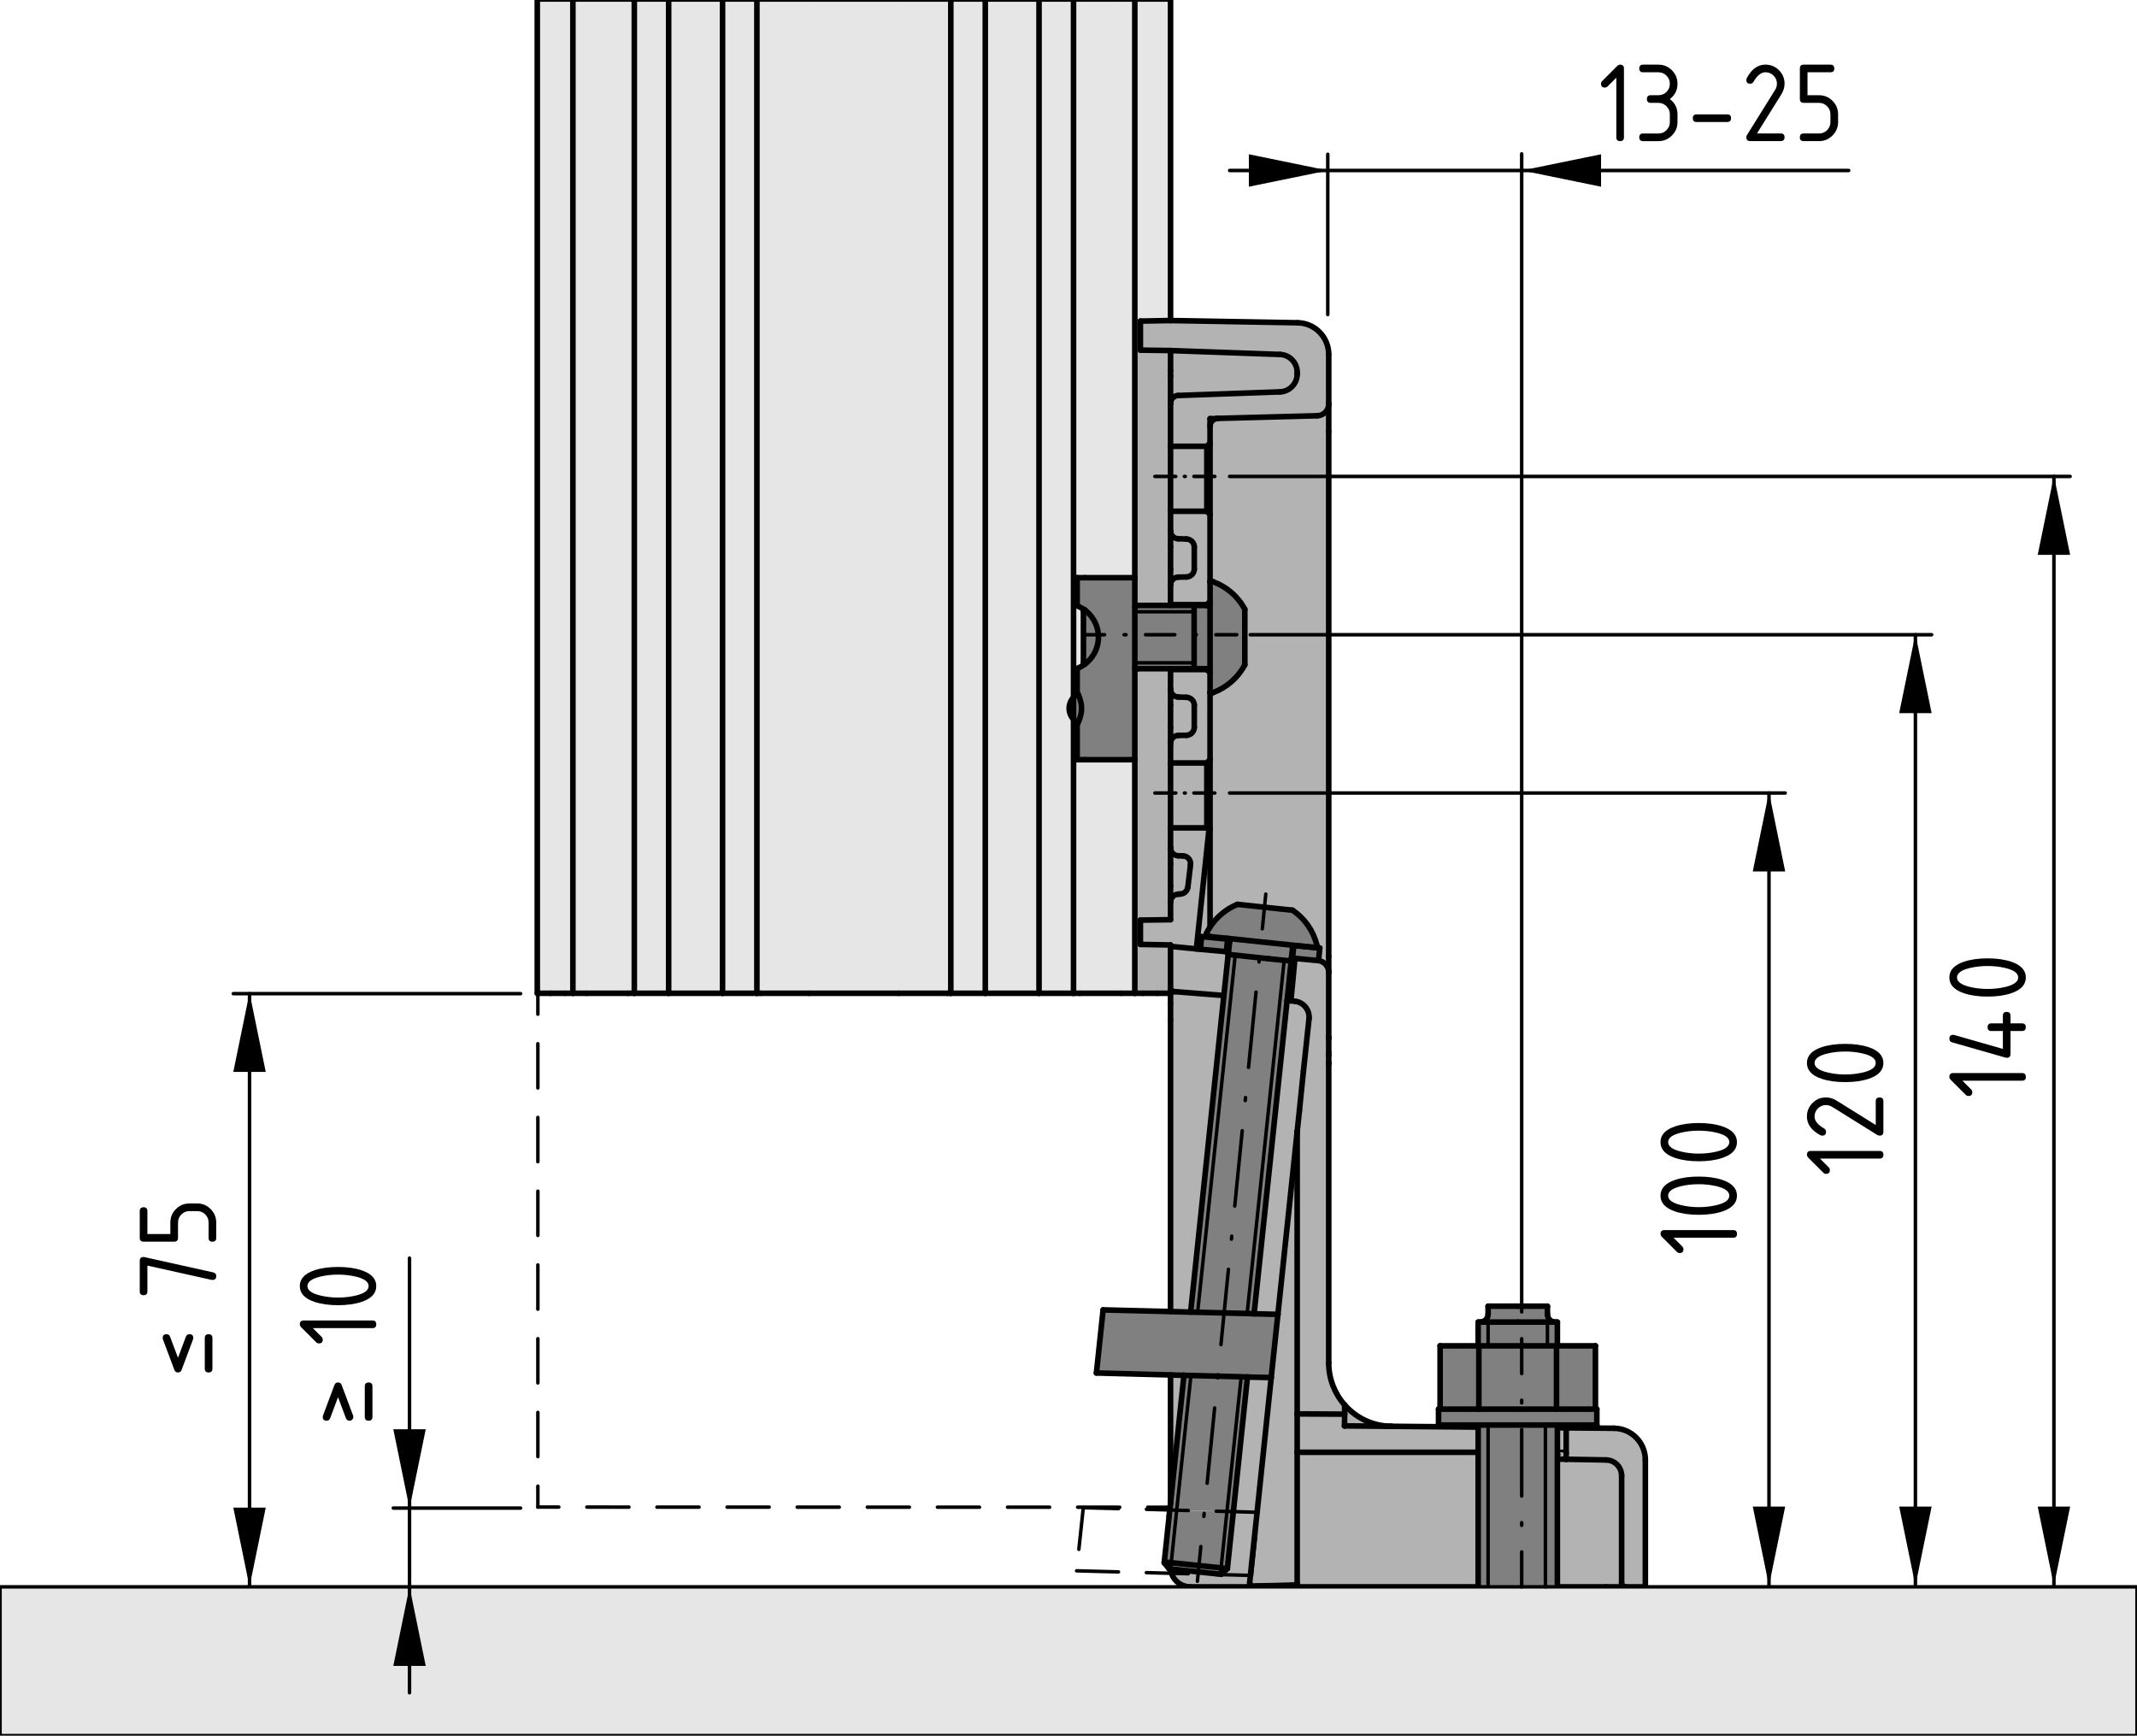 <?xml version="1.0" encoding="utf-8"?>
<!-- Generator: Adobe Illustrator 28.0.0, SVG Export Plug-In . SVG Version: 6.00 Build 0)  -->
<svg version="1.1" xmlns="http://www.w3.org/2000/svg" xmlns:xlink="http://www.w3.org/1999/xlink" x="0px" y="0px"
	 viewBox="0 0 153.071 124.329" style="enable-background:new 0 0 153.071 124.329;" xml:space="preserve">
<style type="text/css">
	.st0{fill:#B3B3B3;}
	.st1{fill:#808080;}
	.st2{fill:#E6E6E6;}
	.st3{fill:none;stroke:#000000;stroke-width:0.4;stroke-linecap:round;stroke-linejoin:round;stroke-miterlimit:10;}
	.st4{fill:none;stroke:#000000;stroke-width:0.25;stroke-linecap:round;stroke-linejoin:round;stroke-miterlimit:10;}
	
		.st5{fill:none;stroke:#000000;stroke-width:0.25;stroke-linecap:round;stroke-linejoin:round;stroke-miterlimit:10;stroke-dasharray:3,2;}
	.st6{fill:none;stroke:#000000;stroke-width:0.25;stroke-linecap:round;stroke-linejoin:round;}
	
		.st7{fill:none;stroke:#000000;stroke-width:0.25;stroke-linecap:round;stroke-linejoin:round;stroke-dasharray:3.013,2.009;}
	
		.st8{fill:none;stroke:#000000;stroke-width:0.25;stroke-linecap:round;stroke-linejoin:round;stroke-dasharray:3.169,2.113;}
	
		.st9{fill:none;stroke:#000000;stroke-width:0.25;stroke-linecap:round;stroke-linejoin:round;stroke-dasharray:0.191,1.906;}
	
		.st10{fill:none;stroke:#000000;stroke-width:0.25;stroke-linecap:round;stroke-linejoin:round;stroke-dasharray:4.766,1.906,0.191,1.906;}
	
		.st11{fill:none;stroke:#000000;stroke-width:0.25;stroke-linecap:round;stroke-linejoin:round;stroke-dasharray:0.217,2.169;}
	
		.st12{fill:none;stroke:#000000;stroke-width:0.25;stroke-linecap:round;stroke-linejoin:round;stroke-dasharray:5.423,2.169,0.217,2.169;}
	
		.st13{fill:none;stroke:#000000;stroke-width:0.25;stroke-linecap:round;stroke-linejoin:round;stroke-dasharray:0.14,1.398;}
	
		.st14{fill:none;stroke:#000000;stroke-width:0.25;stroke-linecap:round;stroke-linejoin:round;stroke-dasharray:2.097,1.398,0.14,1.398;}
	
		.st15{fill:none;stroke:#000000;stroke-width:0.25;stroke-linecap:round;stroke-linejoin:round;stroke-dasharray:0.062,0.618;}
	.st16{display:none;}
	
		.st17{display:inline;fill:none;stroke:#000000;stroke-width:0.25;stroke-linecap:round;stroke-linejoin:round;stroke-miterlimit:10;}
</style>
<g id="Kontur">
	<g id="XMLID_00000170251339497735336580000015054932897862079890_">
		<g>
			<path class="st0" d="M117.855,104.581v9.09h-1.42c-0.15,0-0.28-0.13-0.28-0.29
				v-7.67c0-0.62-0.5-1.12-1.11-1.13l-2.86-0.05v-0.48v-1.77l3.42,0.03
				C116.855,102.321,117.855,103.331,117.855,104.581z"/>
			<path class="st0" d="M112.185,104.531l2.86,0.05c0.61,0.01,1.11,0.51,1.11,1.13
				v7.67c0,0.16,0.13,0.29,0.28,0.29h-1.41H89.795
				c-0.06,0-0.11-0.02-0.16-0.06c1.31-0.02,2.42-0.04,3.28-0.08v-0.13
				v-9.37h18.14c0.63,0,1.13,0.01,1.13,0.02V104.531z"/>
			<path class="st0" d="M112.185,102.281v1.77c0-0.01-0.5-0.02-1.13-0.02H92.915v-2.75
				l3.4,0.02l-0.01,0.84h0.01l3.35,0.03h0.01l11.38,0.1
				L112.185,102.281z"/>
			<path class="st0" d="M99.665,102.171l-3.35-0.03h-0.01l0.01-0.84v-0.66
				C97.165,101.601,98.375,102.161,99.665,102.171z"/>
			<path class="st0" d="M96.315,100.641v0.66l-3.4-0.02V81.061l0.16-1.52
				l0.29-2.82l0.4-3.75c0.06-0.62-0.39-1.18-1.01-1.25
				c-0.01,0-0.01,0-0.01,0l-0.28-0.03l0.29-3.04l1.66,0.16
				c0.01,0,0.02,0,0.03,0c0.42,0.06,0.73,0.42,0.73,0.84v4.63v0.01
				v0.12v0.95v0.23v0.49v0.11v0.02v21.43
				C95.175,98.741,95.585,99.811,96.315,100.641z"/>
			<path class="st0" d="M95.175,68.521v1.13c0-0.42-0.31-0.78-0.73-0.84l0.09-0.9
				l-1.77-0.17c0.02-0.01,0.03-0.01,0.05-0.01h0.02l1.46,0.15
				l0.02-0.21c-0.25-1.01-0.87-1.89-1.73-2.47l-3.95-0.42
				c-0.8,0.33-1.49,0.9-1.96,1.62v-7v-4.98v-4.81h0.22
				c0.97-0.36,1.79-1.07,2.27-1.99v-3.97
				c-0.48-0.92-1.3-1.62-2.27-1.98h-0.22v-4.82v-5.1v-1.21
				c0-0.26,0.17-0.48,0.42-0.55c0.04-0.01,0.09-0.02,0.13-0.02
				l7.13-0.19c0.46-0.01,0.82-0.38,0.82-0.85v1.99V68.521z"/>
			<path class="st0" d="M95.175,25.391v3.54c0,0.47-0.36,0.84-0.82,0.85l-7.13,0.19
				c-0.04,0-0.09,0.01-0.13,0.02h-0.42v0.55v1.21l-0.23,0.22h-2.6
				v-3.08c0-0.3,0.24-0.55,0.54-0.56l7.3-0.26
				c0.68-0.02,1.23-0.59,1.23-1.27v-0.14c0-0.68-0.55-1.25-1.23-1.27
				l-7.84-0.28l-2.16-0.03v-2.08l2.16-0.04l9.11,0.16
				C94.185,23.141,95.175,24.151,95.175,25.391z"/>
			<path class="st1" d="M94.535,67.911l-0.09,0.9c-0.01,0-0.02,0-0.03,0l-1.66-0.16
				l-0.17-0.02l0.08-0.85c0.03-0.02,0.06-0.03,0.09-0.04h0.01
				L94.535,67.911z"/>
			<path class="st1" d="M86.675,67.091l-0.27-0.03l0.02-0.22
				c0.08-0.15,0.16-0.3,0.25-0.44c0.47-0.72,1.16-1.29,1.96-1.62
				l3.95,0.42c0.86,0.58,1.48,1.46,1.73,2.47l-0.02,0.21l-1.46-0.15
				h-0.02l-4.94-0.52h-0.01L86.675,67.091z"/>
			<path class="st0" d="M92.755,71.721c0.62,0.07,1.07,0.63,1.01,1.25l-0.4,3.75
				l-0.29,2.82l-0.16,1.52l-1.38,13.09l-1.71-0.04l0.01-0.05
				l2.36-22.39l0.27,0.02l0.28,0.03
				C92.745,71.721,92.745,71.721,92.755,71.721z"/>
			<path class="st0" d="M92.915,113.401v0.13c-0.86,0.04-1.97,0.06-3.28,0.08
				c-0.08-0.06-0.13-0.15-0.12-0.25l0.05-0.51h0.08l0.47-4.52h-0.07
				l1.01-9.65l0.48-4.53l1.38-13.09v20.22v2.75V113.401z"/>
			<path class="st0" d="M92.915,26.661v0.14c0,0.68-0.55,1.25-1.23,1.27l-7.3,0.26
				c-0.3,0.01-0.54,0.26-0.54,0.56v-1.96v-0.4v-1.42l7.84,0.28
				C92.365,25.411,92.915,25.981,92.915,26.661z"/>
			<path class="st1" d="M92.815,67.731c-0.02,0-0.03,0-0.05,0.01H92.755
				c-0.03,0.01-0.06,0.02-0.09,0.04c-0.04,0.04-0.07,0.09-0.08,0.15
				l-0.08,0.69l-0.02,0.22l-0.5-0.05l-1.08-0.11l-2.43-0.26l-0.5-0.05
				l0.02-0.18l0.08-0.73c0.01-0.07-0.02-0.14-0.07-0.18
				c-0.03-0.04-0.08-0.06-0.13-0.07L92.815,67.731z"/>
			<path class="st1" d="M92.665,67.781l-0.08,0.85l-0.08-0.01l0.08-0.69
				C92.595,67.871,92.625,67.821,92.665,67.781z"/>
			<polygon class="st1" points="92.195,71.671 89.835,94.061 89.825,94.111 89.335,94.091 
				89.335,94.061 91.985,68.791 92.485,68.841 92.415,69.551 			"/>
			<polygon class="st1" points="91.985,68.791 89.335,94.061 89.335,94.091 85.785,94.001 
				88.475,68.441 88.475,68.421 90.905,68.681 			"/>
			<polygon class="st1" points="84.805,98.521 83.845,98.491 78.535,98.351 79.015,93.831 
				83.845,93.951 85.285,93.991 85.785,94.001 89.335,94.091 89.825,94.111 
				91.535,94.151 91.055,98.681 89.355,98.641 88.905,98.621 85.305,98.531 			"/>
			<polygon class="st0" points="91.055,98.681 90.045,108.331 88.345,108.281 89.355,98.641 			"/>
			<path class="st0" d="M90.045,108.331l-0.48,4.52l-5.65-0.15
				c-0.04-0.1-0.06-0.2-0.07-0.3v-0.01l3.63,0.38l0.44-0.41
				l0.43-4.08L90.045,108.331z"/>
			<path class="st0" d="M89.795,113.671H85.255c-0.62,0-1.16-0.4-1.34-0.97
				l5.65,0.15l-0.05,0.51c-0.01,0.1,0.04,0.19,0.12,0.25
				C89.685,113.651,89.735,113.671,89.795,113.671z"/>
			<polygon class="st1" points="89.355,98.641 88.345,108.281 87.885,108.271 88.905,98.631 
				88.905,98.621 			"/>
			<path class="st1" d="M89.165,43.651v3.97c-0.48,0.92-1.3,1.63-2.27,1.99h-0.22
				V48.191v-0.06v-4.99v-0.05v-1.42h0.22
				C87.865,42.031,88.685,42.731,89.165,43.651z"/>
			<polygon class="st1" points="88.905,98.621 88.905,98.631 87.885,108.271 84.285,108.181 
				85.305,98.531 			"/>
			<polygon class="st1" points="88.475,68.421 88.475,68.441 85.785,94.001 85.285,93.991 
				87.665,71.311 87.975,68.371 			"/>
			<polygon class="st1" points="88.345,108.281 87.915,112.361 87.465,112.311 87.885,108.271 			
				"/>
			<path class="st1" d="M88.005,67.281c0.05,0.04,0.08,0.11,0.07,0.18l-0.08,0.73
				l-0.15-0.02l0.09-0.9L88.005,67.281z"/>
			<path class="st0" d="M88.005,67.281l-0.07-0.01l-1.26-0.12v-0.06l1.19,0.12h0.01
				C87.925,67.221,87.975,67.241,88.005,67.281z"/>
			<path class="st0" d="M87.995,68.191l-0.02,0.18l-0.31,2.94l-3.55-0.28h-0.01
				c-0.15-0.01-0.26-0.08-0.26-0.16v-3.08l1.85,0.18l0.29,0.03
				l1.86,0.17L87.995,68.191z"/>
			<polygon class="st1" points="87.935,67.271 87.845,68.171 85.985,68.001 86.065,67.091 
				86.675,67.151 			"/>
			<polygon class="st1" points="87.465,112.311 87.915,112.361 87.475,112.771 83.845,112.391 
				83.895,111.941 			"/>
			<polygon class="st1" points="87.885,108.271 87.465,112.311 83.895,111.941 84.285,108.181 			
				"/>
			<path class="st0" d="M87.665,71.311l-2.38,22.68l-1.44-0.04V73.091v-1.21v-0.73
				v-0.28c0,0.08,0.11,0.15,0.26,0.16h0.01L87.665,71.311z"/>
			<path class="st0" d="M86.675,67.091v0.06l-0.61-0.06l-0.08,0.91l-0.29-0.03
				l0.9-8.52l0.02-0.01l0.06-0.04v7c-0.09,0.14-0.17,0.29-0.25,0.44
				l-0.02,0.22L86.675,67.091z"/>
			<path class="st0" d="M86.675,49.611v4.81l-0.23,0.23h-2.6v-1.4
				c0-0.31,0.24-0.56,0.55-0.57l0.59-0.01
				c0.31-0.01,0.56-0.26,0.56-0.57v-1.59c0-0.3-0.25-0.55-0.56-0.56
				l-0.59-0.02c-0.31-0.01-0.55-0.26-0.55-0.57v-1.4h2.6l0.23,0.23
				V49.611z"/>
			<path class="st1" d="M86.675,43.141v4.99c0-0.12-0.1-0.23-0.23-0.23h-0.91
				v-0.42v-3.66v-0.45h0.91C86.575,43.371,86.675,43.271,86.675,43.141z"/>
			<path class="st0" d="M86.675,41.671v1.42l-0.23,0.22h-2.6v-1.4
				c0-0.31,0.24-0.56,0.55-0.57l0.59-0.01
				c0.31-0.01,0.56-0.26,0.56-0.57v-1.58c0-0.31-0.25-0.56-0.56-0.57
				l-0.59-0.02c-0.31,0-0.55-0.26-0.55-0.56v-1.41h2.6l0.23,0.23
				V41.671z"/>
			<path class="st0" d="M86.595,59.451l-0.9,8.52l-1.85-0.18V67.691l-2.16-0.04
				v-1.74l2.16-0.03v-1.27c0-0.3,0.24-0.55,0.55-0.56l0.14-0.01
				c0.28,0,0.51-0.22,0.55-0.49l0.19-1.61
				c0.04-0.31-0.18-0.59-0.49-0.63c-0.02,0-0.04,0-0.05,0l-0.34-0.01
				c-0.31-0.01-0.55-0.26-0.55-0.57v-1.43h2.6L86.595,59.451z"/>
			<rect x="83.845" y="54.651" class="st0" width="2.6" height="4.65"/>
			<polygon class="st0" points="86.445,47.901 86.445,47.961 83.845,47.961 83.845,47.901 
				85.535,47.901 			"/>
			<polygon class="st0" points="86.445,43.311 86.445,43.371 85.535,43.371 83.845,43.371 
				83.845,43.311 			"/>
			<rect x="83.845" y="31.971" class="st0" width="2.6" height="4.65"/>
			<path class="st0" d="M85.545,50.511v1.59c0,0.31-0.25,0.56-0.56,0.57l-0.59,0.01
				c-0.31,0.01-0.55,0.26-0.55,0.57v-1.14v-1.61v-1.14
				c0,0.31,0.24,0.56,0.55,0.57l0.59,0.02
				C85.295,49.961,85.545,50.211,85.545,50.511z"/>
			<path class="st0" d="M85.545,39.181v1.58c0,0.31-0.25,0.56-0.56,0.57l-0.59,0.01
				c-0.31,0.01-0.55,0.26-0.55,0.57v-1.13v-1.62v-1.13
				c0,0.3,0.24,0.56,0.55,0.56l0.59,0.02
				C85.295,38.621,85.545,38.871,85.545,39.181z"/>
			<polygon class="st1" points="85.535,47.481 85.535,47.901 83.845,47.901 81.505,47.901 
				81.355,47.901 81.285,47.811 81.285,47.481 			"/>
			<rect x="81.285" y="43.821" class="st1" width="4.25" height="3.66"/>
			<polygon class="st1" points="85.535,43.371 85.535,43.821 81.285,43.821 81.285,43.471 
				81.355,43.371 81.505,43.371 83.845,43.371 			"/>
			<polygon class="st1" points="83.845,107.641 84.805,98.521 85.305,98.531 84.285,108.181 
				83.795,108.161 			"/>
			<path class="st0" d="M84.785,61.311c0.31,0.04,0.53,0.32,0.49,0.63l-0.19,1.61
				c-0.04,0.27-0.27,0.49-0.55,0.49l-0.14,0.01
				c-0.31,0.01-0.55,0.26-0.55,0.56v-1.13v-1.61v-1.14
				c0,0.31,0.24,0.56,0.55,0.57l0.34,0.01
				C84.745,61.311,84.765,61.311,84.785,61.311z"/>
			<polygon class="st0" points="84.805,98.521 83.845,107.641 83.845,98.491 			"/>
			<polygon class="st1" points="83.895,111.941 83.845,112.391 83.745,112.381 83.395,111.951 
				83.395,111.911 83.745,108.591 83.785,108.161 83.795,108.161 84.285,108.181 			"/>
			<polygon class="st0" points="83.845,70.871 83.845,71.151 83.755,71.151 82.905,71.151 
				81.855,71.151 81.285,71.151 81.285,67.651 81.685,67.651 83.845,67.691 
				83.845,67.791 			"/>
			<polygon class="st0" points="83.845,64.611 83.845,65.881 81.685,65.911 81.685,67.651 
				81.285,67.651 81.285,54.421 81.285,47.811 81.355,47.901 81.505,47.901 
				83.845,47.901 83.845,47.961 83.845,49.361 83.845,50.501 83.845,52.111 
				83.845,53.251 83.845,54.651 83.845,59.301 83.845,60.731 83.845,61.871 
				83.845,63.481 			"/>
			<polygon class="st0" points="83.845,43.311 83.845,43.371 81.505,43.371 81.355,43.371 
				81.285,43.471 81.285,41.381 81.285,25.081 81.685,25.081 83.845,25.111 
				83.845,26.531 83.845,26.931 83.845,28.891 83.845,31.971 83.845,36.621 
				83.845,38.031 83.845,39.161 83.845,40.781 83.845,41.911 			"/>
			<polygon class="st2" points="83.845,0.001 83.845,22.961 81.685,23.001 81.685,25.081 
				81.285,25.081 81.285,0.001 81.855,0.001 82.905,0.001 83.755,0.001 			"/>
			<path class="st2" d="M81.285,67.651v3.5h-0.97h-2.97h-0.45V51.521
				c0.09,0.1,0.2,0.18,0.32,0.24h0.01l-0.01,0.02l-0.04,0.06
				l-0.02,0.05v0.01v2.52h0.57h3.41h0.15V67.651z"/>
			<path class="st1" d="M81.285,47.811v6.61h-0.15h-3.41h-0.57v-2.52v-0.01
				l0.02-0.05l0.04-0.06l0.01-0.02l0.03-0.08l0.05-0.11l0.05-0.15
				l0.05-0.17l0.04-0.19l0.02-0.19v-0.2l-0.01-0.17l-0.03-0.17
				l-0.08-0.29l-0.05-0.15l-0.05-0.12l-0.03-0.05l-0.02-0.04
				l-0.03-0.07l-0.01-0.03v-1.7c0.19-0.07,0.36-0.17,0.53-0.29
				c0.01-0.01,0.03-0.02,0.04-0.03c1.06-0.8,1.27-2.31,0.47-3.37
				c-0.13-0.18-0.29-0.34-0.47-0.48l-0.04-0.03l-0.15-0.09l-0.16-0.09
				L77.255,43.441l-0.07-0.03l-0.03-0.02v-2.01h0.57h3.41h0.15v2.09v0.35
				v3.66V47.811z"/>
			<path class="st2" d="M81.285,25.081v16.3h-0.15h-3.41h-0.57v2.01l0.03,0.02
				l0.07,0.03l0.12,0.06l0.16,0.09l0.15,0.09l-0.08,0.08v3.75l0.08,0.08
				c-0.17,0.12-0.34,0.22-0.53,0.29v1.7l0.01,0.03l0.03,0.07
				l0.02,0.04c-0.12,0.06-0.23,0.14-0.32,0.23V0.001h0.45h2.97h0.97
				V25.081z"/>
			<path class="st1" d="M78.195,44.191c0.8,1.06,0.59,2.57-0.47,3.37
				c-0.01,0.01-0.03,0.02-0.04,0.03l-0.08-0.08v-3.75l0.08-0.08
				l0.04,0.03C77.905,43.851,78.065,44.011,78.195,44.191z"/>
			<path class="st1" d="M77.465,50.671v0.2l-0.02,0.19l-0.04,0.19l-0.05,0.17
				l-0.05,0.15l-0.05,0.11l-0.03,0.08h-0.01
				c-0.12-0.06-0.23-0.14-0.32-0.24v-1.57
				c0.09-0.09,0.2-0.17,0.32-0.23l0.03,0.05l0.05,0.12l0.05,0.15
				l0.08,0.29l0.03,0.17L77.465,50.671z"/>
			<path class="st2" d="M76.895,51.521v19.63h-2.47V0.001h2.47v49.95
				c-0.32,0.34-0.41,0.84-0.2,1.29
				C76.745,51.341,76.815,51.441,76.895,51.521z"/>
			<path class="st1" d="M76.895,49.951v1.57c-0.08-0.08-0.15-0.18-0.2-0.28
				C76.485,50.791,76.575,50.291,76.895,49.951z"/>
			<rect x="70.575" y="0.001" class="st2" width="3.85" height="71.15"/>
			<rect x="68.105" y="0.001" class="st2" width="2.47" height="71.15"/>
			<polygon class="st2" points="68.105,0.001 68.105,71.151 67.855,71.151 64.375,71.151 
				57.955,71.151 54.465,71.151 54.215,71.151 54.215,0.001 54.465,0.001 
				57.955,0.001 64.375,0.001 67.855,0.001 			"/>
			<rect x="51.755" y="0.001" class="st2" width="2.46" height="71.15"/>
			<rect x="47.895" y="0.001" class="st2" width="3.86" height="71.15"/>
			<rect x="45.435" y="0.001" class="st2" width="2.46" height="71.15"/>
			<polygon class="st2" points="45.435,0.001 45.435,71.151 44.985,71.151 42.015,71.151 
				41.035,71.151 41.035,0.001 42.015,0.001 44.985,0.001 			"/>
			<polygon class="st2" points="41.035,0.001 41.035,71.151 40.475,71.151 39.415,71.151 
				38.565,71.151 38.485,71.151 38.485,0.001 38.565,0.001 39.415,0.001 
				40.475,0.001 			"/>
		</g>
		<g>
			<line class="st3" x1="38.485" y1="0.001" x2="38.485" y2="71.151"/>
			<line class="st3" x1="83.845" y1="22.961" x2="83.845" y2="0.001"/>
			<line class="st3" x1="77.155" y1="51.901" x2="77.155" y2="54.421"/>
			<line class="st3" x1="77.155" y1="47.881" x2="77.155" y2="49.581"/>
			<line class="st3" x1="77.155" y1="41.381" x2="77.155" y2="43.391"/>
			<line class="st3" x1="86.425" y1="66.841" x2="86.405" y2="67.061"/>
			<line class="st3" x1="94.295" y1="67.881" x2="94.315" y2="67.671"/>
			<path class="st3" d="M88.635,64.781c-0.8,0.33-1.49,0.9-1.96,1.62
				c-0.09,0.14-0.17,0.29-0.25,0.44"/>
			<path class="st3" d="M94.315,67.671c-0.25-1.01-0.87-1.89-1.73-2.47"/>
			<path class="st3" d="M88.075,67.461c0.01-0.07-0.02-0.14-0.07-0.18
				c-0.03-0.04-0.08-0.06-0.13-0.07"/>
			<path class="st3" d="M92.755,67.741c-0.03,0.01-0.06,0.02-0.09,0.04
				c-0.04,0.04-0.07,0.09-0.08,0.15"/>
			<path class="st3" d="M92.815,67.731c-0.02,0-0.03,0-0.05,0.01"/>
			<line class="st3" x1="83.745" y1="108.591" x2="83.395" y2="111.911"/>
			<line class="st3" x1="84.805" y1="98.511" x2="84.805" y2="98.521"/>
			<line class="st3" x1="83.395" y1="111.951" x2="83.745" y2="112.381"/>
			<line class="st3" x1="87.915" y1="112.361" x2="87.475" y2="112.771"/>
			<line class="st3" x1="83.395" y1="111.911" x2="83.395" y2="111.951"/>
			<line class="st3" x1="83.785" y1="108.161" x2="83.745" y2="108.591"/>
			<polyline class="st3" points="84.805,98.521 83.845,107.641 83.795,108.161 			"/>
			<polyline class="st3" points="87.915,112.361 88.345,108.281 89.355,98.641 89.355,98.631 			"/>
			<polyline class="st3" points="89.825,94.111 89.835,94.061 92.195,71.671 92.415,69.551 			"/>
			<polyline class="st3" points="88.075,67.461 87.995,68.191 87.975,68.371 			"/>
			<polyline class="st3" points="92.485,68.841 92.505,68.621 92.585,67.931 			"/>
			<line class="st3" x1="92.415" y1="69.551" x2="92.485" y2="68.841"/>
			<line class="st3" x1="86.895" y1="41.671" x2="86.675" y2="41.671"/>
			<line class="st3" x1="86.675" y1="49.611" x2="86.895" y2="49.611"/>
			<path class="st3" d="M86.895,49.611c0.97-0.36,1.79-1.07,2.27-1.99"/>
			<path class="st3" d="M89.165,43.651c-0.48-0.92-1.3-1.62-2.27-1.98"/>
			<path class="st3" d="M86.445,43.371c0.13,0,0.23-0.1,0.23-0.23"/>
			<path class="st3" d="M86.675,48.131c0-0.12-0.1-0.23-0.23-0.23"/>
			<line class="st3" x1="77.685" y1="43.681" x2="77.605" y2="43.761"/>
			<line class="st3" x1="77.605" y1="47.511" x2="77.685" y2="47.591"/>
			<line class="st3" x1="81.355" y1="43.371" x2="81.285" y2="43.471"/>
			<line class="st3" x1="81.285" y1="47.811" x2="81.355" y2="47.901"/>
			<line class="st3" x1="81.505" y1="43.371" x2="81.355" y2="43.371"/>
			<line class="st3" x1="81.355" y1="47.901" x2="81.505" y2="47.901"/>
			<polyline class="st3" points="85.535,43.371 83.845,43.371 81.505,43.371 			"/>
			<line class="st4" x1="85.535" y1="43.821" x2="81.285" y2="43.821"/>
			<line class="st4" x1="85.535" y1="47.481" x2="81.285" y2="47.481"/>
			<polyline class="st3" points="81.505,47.901 83.845,47.901 85.535,47.901 			"/>
			<line class="st3" x1="86.445" y1="43.371" x2="85.535" y2="43.371"/>
			<line class="st3" x1="85.535" y1="47.901" x2="86.445" y2="47.901"/>
			<line class="st3" x1="85.985" y1="68.001" x2="86.065" y2="67.091"/>
			<line class="st3" x1="94.535" y1="67.911" x2="94.445" y2="68.811"/>
			<line class="st3" x1="87.845" y1="68.171" x2="85.985" y2="68.001"/>
			<line class="st3" x1="87.935" y1="67.271" x2="87.845" y2="68.171"/>
			<polyline class="st3" points="86.065,67.091 86.675,67.151 87.935,67.271 			"/>
			<line class="st3" x1="92.755" y1="68.651" x2="92.585" y2="68.631"/>
			<line class="st3" x1="92.585" y1="68.631" x2="92.665" y2="67.781"/>
			<polyline class="st3" points="92.755,67.741 92.765,67.741 94.535,67.911 			"/>
			<line class="st3" x1="87.845" y1="68.171" x2="87.995" y2="68.191"/>
			<line class="st3" x1="92.505" y1="68.621" x2="92.585" y2="68.631"/>
			<line class="st3" x1="87.935" y1="67.271" x2="88.005" y2="67.281"/>
			<path class="st3" d="M77.215,49.721c-0.12,0.06-0.23,0.14-0.32,0.23
				c-0.32,0.34-0.41,0.84-0.2,1.29c0.05,0.1,0.12,0.2,0.2,0.28
				c0.09,0.1,0.2,0.18,0.32,0.24"/>
			<path class="st3" d="M87.225,29.971c-0.04,0-0.09,0.01-0.13,0.02"/>
			<line class="st3" x1="86.675" y1="29.991" x2="87.095" y2="29.991"/>
			<polyline class="st3" points="86.675,29.991 86.675,30.541 86.675,31.751 			"/>
			<line class="st3" x1="86.445" y1="31.971" x2="86.675" y2="31.751"/>
			<line class="st3" x1="86.445" y1="31.971" x2="83.845" y2="31.971"/>
			<line class="st3" x1="83.845" y1="28.891" x2="83.845" y2="31.971"/>
			<path class="st3" d="M84.385,28.331c-0.3,0.01-0.54,0.26-0.54,0.56"/>
			<line class="st3" x1="83.845" y1="25.111" x2="81.685" y2="25.081"/>
			<line class="st3" x1="81.685" y1="25.081" x2="81.685" y2="23.001"/>
			<line class="st3" x1="81.685" y1="23.001" x2="83.845" y2="22.961"/>
			<line class="st3" x1="92.955" y1="23.121" x2="83.845" y2="22.961"/>
			<path class="st3" d="M95.175,25.391c0-1.24-0.99-2.25-2.22-2.27"/>
			<line class="st3" x1="95.175" y1="28.931" x2="95.175" y2="25.391"/>
			<path class="st3" d="M94.355,29.781c0.46-0.01,0.82-0.38,0.82-0.85"/>
			<line class="st3" x1="94.355" y1="29.781" x2="87.225" y2="29.971"/>
			<line class="st3" x1="92.915" y1="26.801" x2="92.915" y2="26.661"/>
			<path class="st3" d="M92.915,26.661c0-0.68-0.55-1.25-1.23-1.27"/>
			<path class="st3" d="M91.685,28.071c0.68-0.02,1.23-0.59,1.23-1.27"/>
			<line class="st3" x1="84.385" y1="28.331" x2="91.685" y2="28.071"/>
			<line class="st3" x1="91.685" y1="25.391" x2="83.845" y2="25.111"/>
			<path class="st3" d="M87.095,29.991c-0.25,0.07-0.42,0.29-0.42,0.55"/>
			<path class="st3" d="M84.395,64.051c-0.31,0.01-0.55,0.26-0.55,0.56"/>
			<line class="st3" x1="84.395" y1="64.051" x2="84.535" y2="64.041"/>
			<path class="st3" d="M84.535,64.041c0.28,0,0.51-0.22,0.55-0.49"/>
			<line class="st3" x1="85.085" y1="63.551" x2="85.275" y2="61.941"/>
			<path class="st3" d="M85.275,61.941c0.04-0.31-0.18-0.59-0.49-0.63
				c-0.02,0-0.04,0-0.05,0"/>
			<line class="st3" x1="84.735" y1="61.311" x2="84.395" y2="61.301"/>
			<path class="st3" d="M83.845,60.731c0,0.31,0.24,0.56,0.55,0.57"/>
			<line class="st3" x1="83.845" y1="59.301" x2="86.445" y2="59.301"/>
			<line class="st3" x1="86.595" y1="59.451" x2="86.445" y2="59.301"/>
			<line class="st3" x1="85.695" y1="67.971" x2="86.595" y2="59.451"/>
			<line class="st3" x1="83.845" y1="67.791" x2="85.695" y2="67.971"/>
			<line class="st3" x1="83.845" y1="67.691" x2="81.685" y2="67.651"/>
			<line class="st3" x1="81.685" y1="67.651" x2="81.685" y2="65.911"/>
			<line class="st3" x1="81.685" y1="65.911" x2="83.845" y2="65.881"/>
			<line class="st3" x1="83.845" y1="59.301" x2="83.845" y2="60.731"/>
			<line class="st3" x1="83.845" y1="64.611" x2="83.845" y2="65.881"/>
			<line class="st3" x1="83.845" y1="67.691" x2="83.845" y2="67.791"/>
			<line class="st3" x1="86.675" y1="36.851" x2="86.445" y2="36.621"/>
			<line class="st3" x1="86.675" y1="36.851" x2="86.675" y2="41.671"/>
			<line class="st3" x1="86.445" y1="43.311" x2="86.675" y2="43.091"/>
			<line class="st3" x1="86.445" y1="43.311" x2="83.845" y2="43.311"/>
			<path class="st3" d="M84.395,41.341c-0.31,0.01-0.55,0.26-0.55,0.57"/>
			<line class="st3" x1="84.395" y1="41.341" x2="84.985" y2="41.331"/>
			<path class="st3" d="M84.985,41.331c0.31-0.01,0.56-0.26,0.56-0.57"/>
			<line class="st3" x1="85.545" y1="39.181" x2="85.545" y2="40.761"/>
			<path class="st3" d="M85.545,39.181c0-0.31-0.25-0.56-0.56-0.57"/>
			<line class="st3" x1="84.985" y1="38.611" x2="84.395" y2="38.591"/>
			<path class="st3" d="M83.845,38.031c0,0.3,0.24,0.56,0.55,0.56"/>
			<line class="st3" x1="83.845" y1="36.621" x2="86.445" y2="36.621"/>
			<line class="st3" x1="83.845" y1="36.621" x2="83.845" y2="38.031"/>
			<line class="st3" x1="83.845" y1="41.911" x2="83.845" y2="43.311"/>
			<line class="st3" x1="83.845" y1="47.961" x2="86.445" y2="47.961"/>
			<line class="st3" x1="86.445" y1="47.961" x2="86.445" y2="47.901"/>
			<line class="st3" x1="86.445" y1="43.371" x2="86.445" y2="43.311"/>
			<line class="st3" x1="83.845" y1="47.961" x2="83.845" y2="47.901"/>
			<line class="st3" x1="83.845" y1="43.371" x2="83.845" y2="43.311"/>
			<line class="st3" x1="86.445" y1="36.621" x2="86.445" y2="31.971"/>
			<line class="st3" x1="83.845" y1="36.621" x2="83.845" y2="31.971"/>
			<line class="st3" x1="86.675" y1="48.191" x2="86.445" y2="47.961"/>
			<line class="st3" x1="86.445" y1="54.651" x2="86.675" y2="54.421"/>
			<line class="st3" x1="86.445" y1="54.651" x2="83.845" y2="54.651"/>
			<line class="st3" x1="84.395" y1="52.681" x2="84.985" y2="52.671"/>
			<path class="st3" d="M84.985,52.671c0.31-0.01,0.56-0.26,0.56-0.57"/>
			<line class="st3" x1="85.545" y1="52.101" x2="85.545" y2="50.511"/>
			<path class="st3" d="M85.545,50.511c0-0.3-0.25-0.55-0.56-0.56"/>
			<line class="st3" x1="84.985" y1="49.951" x2="84.395" y2="49.931"/>
			<path class="st3" d="M84.395,52.681c-0.31,0.01-0.55,0.26-0.55,0.57"/>
			<line class="st3" x1="86.675" y1="49.611" x2="86.675" y2="54.421"/>
			<path class="st3" d="M83.845,49.361c0,0.31,0.24,0.56,0.55,0.57"/>
			<line class="st3" x1="83.845" y1="47.961" x2="83.845" y2="49.361"/>
			<line class="st3" x1="83.845" y1="53.251" x2="83.845" y2="54.651"/>
			<line class="st3" x1="86.445" y1="59.301" x2="86.445" y2="54.651"/>
			<line class="st3" x1="83.845" y1="59.301" x2="83.845" y2="54.651"/>
			<line class="st3" x1="86.675" y1="31.751" x2="86.675" y2="36.851"/>
			<polyline class="st3" points="86.595,59.451 86.615,59.441 86.675,59.401 			"/>
			<line class="st3" x1="86.675" y1="54.421" x2="86.675" y2="59.401"/>
			<line class="st3" x1="85.985" y1="68.001" x2="85.695" y2="67.971"/>
			<polyline class="st3" points="86.675,67.151 86.675,67.091 86.675,67.081 			"/>
			<line class="st3" x1="86.675" y1="66.401" x2="86.675" y2="59.401"/>
			<path class="st3" d="M95.175,97.641c0,1.1,0.41,2.17,1.14,3"/>
			<line class="st3" x1="96.315" y1="101.301" x2="96.315" y2="100.641"/>
			<line class="st3" x1="96.315" y1="101.301" x2="92.915" y2="101.281"/>
			<line class="st3" x1="92.915" y1="101.281" x2="92.915" y2="81.061"/>
			<path class="st3" d="M93.765,72.971c0.06-0.62-0.39-1.18-1.01-1.25
				c-0.01,0-0.01,0-0.01,0"/>
			<line class="st3" x1="92.745" y1="71.721" x2="92.465" y2="71.691"/>
			<line class="st3" x1="92.465" y1="71.691" x2="92.755" y2="68.651"/>
			<path class="st3" d="M95.175,69.651c0-0.42-0.31-0.78-0.73-0.84
				c-0.01,0-0.02,0-0.03,0"/>
			<line class="st3" x1="95.175" y1="75.591" x2="95.175" y2="75.361"/>
			<line class="st3" x1="95.175" y1="74.281" x2="95.175" y2="69.651"/>
			<line class="st3" x1="95.175" y1="97.641" x2="95.175" y2="76.211"/>
			<line class="st3" x1="93.365" y1="76.721" x2="93.765" y2="72.971"/>
			<line class="st3" x1="92.915" y1="81.061" x2="93.075" y2="79.541"/>
			<line class="st3" x1="92.755" y1="68.651" x2="94.415" y2="68.811"/>
			<line class="st3" x1="95.175" y1="74.291" x2="95.175" y2="74.281"/>
			<line class="st3" x1="95.175" y1="76.211" x2="95.175" y2="76.191"/>
			<path class="st3" d="M116.155,113.381c0,0.16,0.13,0.29,0.28,0.29"/>
			<line class="st3" x1="116.155" y1="113.381" x2="116.155" y2="105.711"/>
			<path class="st3" d="M116.155,105.711c0-0.62-0.5-1.12-1.11-1.13"/>
			<line class="st3" x1="115.045" y1="104.581" x2="112.185" y2="104.531"/>
			<polyline class="st3" points="112.185,104.531 112.185,104.051 112.185,102.281 			"/>
			<path class="st3" d="M117.855,104.581c0-1.25-1-2.26-2.25-2.27"/>
			<line class="st3" x1="117.855" y1="113.671" x2="117.855" y2="104.581"/>
			<line class="st3" x1="115.605" y1="102.311" x2="112.185" y2="102.281"/>
			<line class="st3" x1="116.435" y1="113.671" x2="117.855" y2="113.671"/>
			<line class="st3" x1="95.175" y1="76.191" x2="95.175" y2="76.081"/>
			<line class="st3" x1="95.175" y1="74.411" x2="95.175" y2="74.291"/>
			<line class="st3" x1="95.175" y1="76.081" x2="95.175" y2="75.591"/>
			<line class="st3" x1="95.175" y1="75.361" x2="95.175" y2="74.411"/>
			<polyline class="st3" points="92.465,71.691 92.195,71.671 92.185,71.671 			"/>
			<line class="st3" x1="83.845" y1="63.481" x2="83.845" y2="64.611"/>
			<line class="st3" x1="83.845" y1="52.111" x2="83.845" y2="53.251"/>
			<line class="st3" x1="83.845" y1="60.731" x2="83.845" y2="61.871"/>
			<line class="st3" x1="83.845" y1="49.361" x2="83.845" y2="50.501"/>
			<line class="st3" x1="83.845" y1="38.031" x2="83.845" y2="39.161"/>
			<line class="st3" x1="83.845" y1="40.781" x2="83.845" y2="41.911"/>
			<path class="st3" d="M112.185,104.051c0-0.01-0.5-0.02-1.13-0.02"/>
			<line class="st3" x1="111.055" y1="102.271" x2="112.185" y2="102.281"/>
			<line class="st3" x1="112.185" y1="104.531" x2="111.055" y2="104.511"/>
			<line class="st3" x1="93.075" y1="79.541" x2="93.365" y2="76.721"/>
			<line class="st3" x1="116.435" y1="113.671" x2="115.025" y2="113.671"/>
			<line class="st3" x1="83.845" y1="63.481" x2="83.845" y2="61.871"/>
			<line class="st3" x1="83.845" y1="52.111" x2="83.845" y2="50.501"/>
			<line class="st3" x1="83.845" y1="40.781" x2="83.845" y2="39.161"/>
			<line class="st3" x1="84.115" y1="71.031" x2="87.665" y2="71.311"/>
			<line class="st3" x1="84.115" y1="71.031" x2="84.105" y2="71.031"/>
			<path class="st3" d="M83.845,70.871c0,0.08,0.11,0.15,0.26,0.16"/>
			<line class="st3" x1="83.845" y1="70.871" x2="83.845" y2="67.791"/>
			<polyline class="st3" points="83.845,71.881 83.845,71.151 83.845,70.871 			"/>
			<line class="st3" x1="111.055" y1="104.031" x2="92.915" y2="104.031"/>
			<line class="st3" x1="96.305" y1="102.141" x2="96.315" y2="101.301"/>
			<line class="st3" x1="96.315" y1="102.141" x2="96.305" y2="102.141"/>
			<line class="st3" x1="99.675" y1="102.171" x2="111.055" y2="102.271"/>
			<line class="st3" x1="96.315" y1="102.141" x2="99.665" y2="102.171"/>
			<line class="st3" x1="92.915" y1="101.281" x2="92.915" y2="104.031"/>
			<line class="st3" x1="92.915" y1="113.401" x2="92.915" y2="104.031"/>
			<path class="st3" d="M96.315,100.641c0.85,0.96,2.06,1.52,3.35,1.53h0.01"/>
			<path class="st3" d="M89.635,113.611c1.31-0.02,2.42-0.04,3.28-0.08"/>
			<path class="st3" d="M89.635,113.611c0.05,0.04,0.1,0.06,0.16,0.06"/>
			<line class="st3" x1="92.915" y1="113.531" x2="92.915" y2="113.401"/>
			<line class="st3" x1="115.025" y1="113.671" x2="89.795" y2="113.671"/>
			<path class="st3" d="M89.515,113.361c-0.01,0.1,0.04,0.19,0.12,0.25"/>
			<line class="st3" x1="92.915" y1="81.061" x2="91.535" y2="94.151"/>
			<polyline class="st3" points="91.055,98.681 90.045,108.331 89.565,112.851 89.515,113.361 			
				"/>
			<line class="st3" x1="95.175" y1="30.921" x2="95.175" y2="28.931"/>
			<line class="st3" x1="83.845" y1="73.091" x2="83.845" y2="71.881"/>
			<line class="st3" x1="89.795" y1="113.671" x2="85.255" y2="113.671"/>
			<line class="st3" x1="95.175" y1="69.651" x2="95.175" y2="68.521"/>
			<path class="st3" d="M83.845,112.401c0.01,0.1,0.03,0.2,0.07,0.3
				c0.18,0.57,0.72,0.97,1.34,0.97"/>
			<polyline class="st3" points="83.845,107.701 83.845,107.641 83.845,98.491 			"/>
			<line class="st3" x1="83.845" y1="93.951" x2="83.845" y2="73.091"/>
			<line class="st3" x1="95.175" y1="30.921" x2="95.175" y2="68.521"/>
			<line class="st3" x1="83.845" y1="28.891" x2="83.845" y2="26.931"/>
			<line class="st3" x1="83.845" y1="26.531" x2="83.845" y2="25.111"/>
			<line class="st3" x1="83.845" y1="26.931" x2="83.845" y2="26.531"/>
			<line class="st4" x1="47.895" y1="0.001" x2="51.755" y2="0.001"/>
			<line class="st3" x1="51.755" y1="0.001" x2="51.755" y2="71.151"/>
			<line class="st3" x1="47.895" y1="71.151" x2="51.755" y2="71.151"/>
			<line class="st3" x1="47.895" y1="71.151" x2="47.895" y2="0.001"/>
			<line class="st3" x1="54.215" y1="0.001" x2="54.215" y2="71.151"/>
			<line class="st3" x1="51.755" y1="71.151" x2="54.215" y2="71.151"/>
			<line class="st4" x1="51.755" y1="0.001" x2="54.215" y2="0.001"/>
			<line class="st3" x1="68.105" y1="71.151" x2="68.105" y2="0.001"/>
			<line class="st4" x1="68.105" y1="0.001" x2="70.575" y2="0.001"/>
			<line class="st3" x1="70.575" y1="71.151" x2="70.575" y2="0.001"/>
			<line class="st3" x1="68.105" y1="71.151" x2="70.575" y2="71.151"/>
			<line class="st4" x1="70.575" y1="0.001" x2="74.425" y2="0.001"/>
			<line class="st3" x1="74.425" y1="0.001" x2="74.425" y2="71.151"/>
			<line class="st3" x1="70.575" y1="71.151" x2="74.425" y2="71.151"/>
			<line class="st3" x1="45.435" y1="71.151" x2="45.435" y2="0.001"/>
			<line class="st4" x1="45.435" y1="0.001" x2="47.895" y2="0.001"/>
			<line class="st3" x1="45.435" y1="71.151" x2="47.895" y2="71.151"/>
			<polyline class="st3" points="76.895,0.001 76.895,49.951 76.895,51.521 76.895,71.151 			"/>
			<line class="st4" x1="74.425" y1="0.001" x2="76.895" y2="0.001"/>
			<line class="st3" x1="74.425" y1="71.151" x2="76.895" y2="71.151"/>
			<line class="st4" x1="45.435" y1="0.001" x2="44.985" y2="0.001"/>
			<line class="st3" x1="45.435" y1="71.151" x2="44.985" y2="71.151"/>
			<line class="st4" x1="77.345" y1="0.001" x2="76.895" y2="0.001"/>
			<line class="st3" x1="77.345" y1="71.151" x2="76.895" y2="71.151"/>
			<line class="st4" x1="39.415" y1="0.001" x2="38.565" y2="0.001"/>
			<line class="st3" x1="39.415" y1="71.151" x2="38.565" y2="71.151"/>
			<line class="st4" x1="40.475" y1="0.001" x2="39.415" y2="0.001"/>
			<line class="st3" x1="40.475" y1="71.151" x2="39.415" y2="71.151"/>
			<line class="st3" x1="41.035" y1="71.151" x2="41.035" y2="0.001"/>
			<line class="st4" x1="41.035" y1="0.001" x2="40.475" y2="0.001"/>
			<line class="st3" x1="41.035" y1="71.151" x2="40.475" y2="71.151"/>
			<polyline class="st3" points="81.285,71.151 81.285,67.651 81.285,54.421 			"/>
			<polyline class="st3" points="81.285,41.381 81.285,25.081 81.285,0.001 			"/>
			<line class="st4" x1="81.855" y1="0.001" x2="81.285" y2="0.001"/>
			<line class="st3" x1="81.855" y1="71.151" x2="81.285" y2="71.151"/>
			<line class="st4" x1="83.755" y1="0.001" x2="82.905" y2="0.001"/>
			<line class="st3" x1="83.755" y1="71.151" x2="82.905" y2="71.151"/>
			<line class="st4" x1="82.905" y1="0.001" x2="81.855" y2="0.001"/>
			<line class="st3" x1="82.905" y1="71.151" x2="81.855" y2="71.151"/>
			<line class="st4" x1="44.985" y1="0.001" x2="42.015" y2="0.001"/>
			<line class="st3" x1="44.985" y1="71.151" x2="42.015" y2="71.151"/>
			<line class="st4" x1="80.315" y1="0.001" x2="77.345" y2="0.001"/>
			<line class="st3" x1="80.315" y1="71.151" x2="77.345" y2="71.151"/>
			<line class="st4" x1="38.565" y1="0.001" x2="38.485" y2="0.001"/>
			<line class="st3" x1="38.565" y1="71.151" x2="38.485" y2="71.151"/>
			<line class="st4" x1="83.845" y1="0.001" x2="83.755" y2="0.001"/>
			<line class="st3" x1="83.845" y1="71.151" x2="83.755" y2="71.151"/>
			<line class="st4" x1="42.015" y1="0.001" x2="41.035" y2="0.001"/>
			<line class="st3" x1="42.015" y1="71.151" x2="41.035" y2="71.151"/>
			<line class="st4" x1="81.285" y1="0.001" x2="80.315" y2="0.001"/>
			<line class="st3" x1="81.285" y1="71.151" x2="80.315" y2="71.151"/>
			<line class="st4" x1="54.465" y1="0.001" x2="54.215" y2="0.001"/>
			<line class="st3" x1="54.465" y1="71.151" x2="54.215" y2="71.151"/>
			<line class="st4" x1="68.105" y1="0.001" x2="67.855" y2="0.001"/>
			<line class="st3" x1="68.105" y1="71.151" x2="67.855" y2="71.151"/>
			<line class="st4" x1="57.955" y1="0.001" x2="54.465" y2="0.001"/>
			<line class="st3" x1="57.955" y1="71.151" x2="54.465" y2="71.151"/>
			<line class="st4" x1="67.855" y1="0.001" x2="64.375" y2="0.001"/>
			<line class="st3" x1="67.855" y1="71.151" x2="64.375" y2="71.151"/>
			<line class="st4" x1="64.375" y1="0.001" x2="57.955" y2="0.001"/>
			<line class="st3" x1="64.375" y1="71.151" x2="57.955" y2="71.151"/>
			<polyline class="st3" points="91.535,94.151 89.825,94.111 89.335,94.091 85.785,94.001 
				85.285,93.991 83.845,93.951 79.015,93.831 			"/>
			<line class="st3" x1="91.055" y1="98.681" x2="91.535" y2="94.151"/>
			<polyline class="st3" points="78.535,98.351 83.845,98.491 84.805,98.521 85.305,98.531 
				88.905,98.621 89.355,98.641 91.055,98.681 			"/>
			<line class="st3" x1="79.015" y1="93.831" x2="78.535" y2="98.351"/>
			<polyline class="st5" points="90.115,108.331 90.045,108.331 88.345,108.281 87.885,108.271 
				84.285,108.181 83.795,108.161 83.785,108.161 77.595,108.001 			"/>
			<line class="st5" x1="89.645" y1="112.851" x2="90.115" y2="108.331"/>
			<polyline class="st5" points="77.115,112.521 83.915,112.701 89.565,112.851 89.645,112.851 			"/>
			<line class="st5" x1="77.595" y1="108.001" x2="77.115" y2="112.521"/>
			<polyline class="st3" points="81.285,54.421 81.285,47.811 81.285,47.481 81.285,43.821 
				81.285,43.471 81.285,41.381 			"/>
			<line class="st3" x1="81.135" y1="41.381" x2="81.285" y2="41.381"/>
			<line class="st3" x1="81.135" y1="54.421" x2="81.285" y2="54.421"/>
			<path class="st3" d="M77.725,47.561c1.06-0.8,1.27-2.31,0.47-3.37
				c-0.13-0.18-0.29-0.34-0.47-0.48"/>
			<line class="st3" x1="77.725" y1="41.381" x2="81.135" y2="41.381"/>
			<line class="st3" x1="77.725" y1="54.421" x2="81.135" y2="54.421"/>
			<polyline class="st3" points="77.155,51.901 77.155,51.891 77.175,51.841 77.215,51.781 
				77.225,51.761 77.255,51.681 77.305,51.571 77.355,51.421 77.405,51.251 
				77.445,51.061 77.465,50.871 77.465,50.671 77.455,50.501 77.425,50.331 
				77.345,50.041 77.295,49.891 77.245,49.771 77.215,49.721 77.195,49.681 
				77.165,49.611 77.155,49.581 			"/>
			<path class="st3" d="M77.155,47.881c0.19-0.07,0.36-0.17,0.53-0.29
				c0.01-0.01,0.03-0.02,0.04-0.03"/>
			<line class="st3" x1="77.155" y1="54.421" x2="77.725" y2="54.421"/>
			<polyline class="st3" points="77.725,43.711 77.685,43.681 77.535,43.591 77.375,43.501 
				77.255,43.441 77.185,43.411 77.155,43.391 			"/>
			<line class="st3" x1="77.155" y1="41.381" x2="77.725" y2="41.381"/>
			<polyline class="st3" points="86.405,67.061 86.675,67.091 87.865,67.211 87.875,67.211 
				92.815,67.731 92.835,67.731 94.295,67.881 			"/>
			<line class="st3" x1="88.635" y1="64.781" x2="92.585" y2="65.201"/>
			<polyline class="st3" points="83.745,112.381 83.845,112.391 87.475,112.771 			"/>
			<polyline class="st3" points="90.905,68.681 91.985,68.791 92.485,68.841 			"/>
			<polyline class="st3" points="87.975,68.371 88.475,68.421 90.905,68.681 			"/>
			<polyline class="st3" points="86.675,41.671 86.675,43.091 86.675,43.141 86.675,48.131 
				86.675,48.191 86.675,49.611 			"/>
			<line class="st3" x1="89.165" y1="43.651" x2="89.165" y2="47.621"/>
			<line class="st3" x1="77.605" y1="43.761" x2="77.605" y2="47.511"/>
			<polyline class="st3" points="85.535,43.371 85.535,43.821 85.535,47.481 85.535,47.901 			"/>
			<line class="st4" x1="89.335" y1="94.061" x2="91.985" y2="68.791"/>
			<line class="st4" x1="85.785" y1="94.001" x2="88.475" y2="68.441"/>
			<polyline class="st3" points="85.285,93.991 87.665,71.311 87.975,68.371 			"/>
			<polyline class="st4" points="83.845,112.401 83.845,112.391 83.895,111.941 84.285,108.181 
				85.305,98.531 			"/>
			<polyline class="st4" points="87.415,112.741 87.465,112.311 87.885,108.271 88.905,98.631 			
				"/>
			<polyline class="st3" points="83.625,111.911 83.895,111.941 87.465,112.311 87.915,112.361 			
				"/>
		</g>
	</g>
	<g>
		<g>
			<line class="st6" x1="38.527" y1="107.957" x2="40.027" y2="107.957"/>
			<line class="st7" x1="42.036" y1="107.958" x2="81.209" y2="107.967"/>
			<line class="st6" x1="82.213" y1="107.967" x2="83.713" y2="107.968"/>
		</g>
	</g>
	<g>
		<g>
			<line class="st6" x1="38.527" y1="107.957" x2="38.527" y2="106.457"/>
			<line class="st8" x1="38.527" y1="104.344" x2="38.527" y2="73.706"/>
			<line class="st6" x1="38.527" y1="72.65" x2="38.527" y2="71.15"/>
		</g>
	</g>
</g>
<g id="Ebene_3">
	<g>
		<g id="LINE_00000120557267261346077770000013002972211412700322_">
			<g id="XMLID_00000176034736717427840250000006614756963074846598_">
				<g>
					<polygon class="st1" points="114.379,100.942 114.379,102.08 111.554,102.08 
						106.591,102.08 105.879,102.08 103.041,102.08 103.041,100.942 103.154,100.942 
						105.929,100.942 111.491,100.942 114.279,100.942 					"/>
					<polygon class="st1" points="114.279,96.405 114.279,100.942 111.491,100.942 111.491,96.405 
						111.554,96.405 					"/>
					<polygon class="st1" points="111.554,102.08 111.554,119.63 108.716,119.655 
						106.591,119.655 106.591,102.08 					"/>
					<polygon class="st1" points="111.554,94.705 111.554,96.405 111.491,96.405 110.841,96.405 
						110.841,94.705 111.404,94.705 					"/>
					<polygon class="st1" points="111.491,96.405 111.491,100.942 105.929,100.942 105.929,96.405 
						106.591,96.405 110.841,96.405 					"/>
					<path class="st1" d="M111.404,94.705h-0.562h-2.125h-2.125h-0.575c0.312,0,0.575-0.25,0.575-0.562
						v-0.575h2.125h2.125v0.575C110.841,94.455,111.091,94.705,111.404,94.705z"/>
					<polygon class="st1" points="110.841,94.705 110.841,96.405 106.591,96.405 106.591,94.705 
						108.716,94.705 					"/>
					<rect x="105.879" y="102.08" class="st1" width="0.713" height="17.575"/>
					<polygon class="st1" points="106.591,94.705 106.591,96.405 105.929,96.405 105.879,96.405 
						105.879,94.705 106.016,94.705 					"/>
					<polygon class="st1" points="105.929,96.405 105.929,100.942 103.154,100.942 103.154,96.405 
						105.879,96.405 					"/>
				</g>
				<g>
					<line class="st3" x1="105.879" y1="94.705" x2="105.879" y2="96.405"/>
					<line class="st4" x1="106.591" y1="94.705" x2="106.591" y2="96.405"/>
					<line class="st3" x1="111.554" y1="96.405" x2="111.554" y2="94.705"/>
					<line class="st4" x1="110.841" y1="96.405" x2="110.841" y2="94.705"/>
					<path class="st3" d="M110.841,94.142c0,0.312,0.25,0.562,0.562,0.562"/>
					<path class="st3" d="M106.016,94.705c0.312,0,0.575-0.25,0.575-0.562"/>
					<polyline class="st3" points="105.879,102.08 105.879,119.655 105.879,119.692 					"/>
					<polyline class="st4" points="106.591,102.08 106.591,119.655 106.591,119.692 					"/>
					<line class="st3" x1="111.554" y1="119.63" x2="111.554" y2="102.08"/>
					<line class="st3" x1="106.591" y1="93.567" x2="106.591" y2="94.142"/>
					<line class="st3" x1="110.841" y1="94.142" x2="110.841" y2="93.567"/>
					<line class="st3" x1="114.379" y1="102.08" x2="114.379" y2="100.942"/>
					<line class="st3" x1="103.041" y1="100.942" x2="103.041" y2="102.08"/>
					<line class="st3" x1="108.716" y1="119.655" x2="111.554" y2="119.655"/>
					<polyline class="st3" points="105.879,119.655 106.591,119.655 108.716,119.655 					"/>
					<polyline class="st3" points="108.716,94.705 110.841,94.705 111.404,94.705 111.554,94.705 
											"/>
					<polyline class="st3" points="105.879,94.705 106.016,94.705 106.591,94.705 108.716,94.705 
											"/>
					<line class="st3" x1="108.716" y1="93.567" x2="110.841" y2="93.567"/>
					<line class="st3" x1="106.591" y1="93.567" x2="108.716" y2="93.567"/>
					<line class="st3" x1="111.491" y1="100.942" x2="111.491" y2="96.405"/>
					<line class="st3" x1="105.929" y1="100.942" x2="105.929" y2="96.405"/>
					<polyline class="st3" points="105.929,96.405 106.591,96.405 110.841,96.405 111.491,96.405 
											"/>
					<line class="st3" x1="114.279" y1="100.942" x2="114.279" y2="96.405"/>
					<polyline class="st3" points="111.491,96.405 111.554,96.405 114.279,96.405 					"/>
					<line class="st3" x1="103.154" y1="100.942" x2="103.154" y2="96.405"/>
					<polyline class="st3" points="103.154,96.405 105.879,96.405 105.929,96.405 					"/>
					<polyline class="st3" points="114.379,102.08 111.554,102.08 106.591,102.08 
						105.879,102.08 103.041,102.08 					"/>
					<polyline class="st3" points="114.379,100.942 114.279,100.942 111.491,100.942 
						105.929,100.942 103.154,100.942 103.041,100.942 					"/>
				</g>
			</g>
		</g>
	</g>
	<g id="XMLID_00000176749225869544659070000017113293830684399750_">
		<g>
			<rect x="0.002" y="113.671" class="st2" width="153.07" height="10.66"/>
		</g>
		<g>
			<rect x="0.002" y="113.671" class="st4" width="153.07" height="10.66"/>
		</g>
	</g>
	<line class="st6" x1="110.697" y1="102.268" x2="110.697" y2="113.669"/>
</g>
<g id="Bemaßung">
	<g id="DIMENSION_00000007387641242040554340000016534279739239496884_">
		<g id="LINE_00000021811892592567318590000012058029813915360904_">
			<line class="st4" x1="37.289" y1="71.178" x2="16.712" y2="71.178"/>
		</g>
		<g id="LINE_00000149364587124493040260000015930590660526697918_">
			<line class="st4" x1="17.874" y1="71.178" x2="17.874" y2="113.613"/>
		</g>
		<g id="MTEXT_00000030477656655102529350000013217801969297834392_">
			<g>
				<path d="M12.75,97.261l0.564-1.507c0.044-0.119,0.13-0.179,0.257-0.179
					c0.184,0,0.274,0.091,0.274,0.273c0,0.033-0.006,0.065-0.018,0.096
					l-0.821,2.191c-0.044,0.119-0.13,0.179-0.257,0.179s-0.213-0.06-0.257-0.179
					l-0.822-2.191c-0.011-0.03-0.017-0.062-0.017-0.096
					c0-0.182,0.091-0.273,0.273-0.273c0.127,0,0.213,0.06,0.257,0.179
					L12.75,97.261z M15.216,95.849v2.191c0,0.184-0.092,0.274-0.274,0.274
					s-0.274-0.091-0.274-0.274v-2.191c0-0.182,0.092-0.273,0.274-0.273
					S15.216,95.667,15.216,95.849z"/>
				<path d="M10.558,90.659v1.847c0,0.184-0.091,0.274-0.274,0.274
					c-0.182,0-0.273-0.091-0.273-0.274v-2.191c0-0.18,0.089-0.271,0.266-0.273
					c0.017,0,0.039,0.003,0.066,0.008l4.931,1.096
					c0.144,0.033,0.216,0.121,0.216,0.262c0,0.186-0.092,0.278-0.273,0.278
					c-0.028,0-0.049-0.001-0.062-0.004L10.558,90.659z"/>
				<path d="M12.475,88.945h-2.191c-0.182,0-0.273-0.091-0.273-0.274v-1.917
					c0-0.183,0.092-0.274,0.273-0.274c0.184,0,0.274,0.092,0.274,0.274v1.644
					h1.644v-0.822c0-0.379,0.134-0.701,0.402-0.969
					c0.269-0.267,0.591-0.4,0.967-0.4h0.549c0.379,0,0.701,0.134,0.969,0.402
					c0.267,0.269,0.4,0.591,0.4,0.967v1.096c0,0.184-0.092,0.274-0.273,0.274
					c-0.184,0-0.274-0.091-0.274-0.274v-1.096c0-0.229-0.079-0.424-0.238-0.583
					s-0.354-0.238-0.583-0.238h-0.549c-0.227,0-0.42,0.08-0.58,0.241
					c-0.161,0.16-0.241,0.354-0.241,0.58v1.096
					C12.75,88.854,12.659,88.945,12.475,88.945z"/>
			</g>
		</g>
	</g>
	<g id="DIMENSION_00000127740218841330723460000005487064144340170136_">
		<g id="LINE_00000182521374138051476300000006852003535986081945_">
			<line class="st4" x1="37.289" y1="108.028" x2="28.172" y2="108.028"/>
		</g>
		<g id="LINE_00000045577653734529098690000012191608915084332733_">
			<line class="st4" x1="29.333" y1="108.028" x2="29.333" y2="90.123"/>
		</g>
		<g id="LINE_00000021106710777238290500000011819618176478078349_">
			<line class="st4" x1="29.333" y1="108.028" x2="29.333" y2="112.847"/>
		</g>
		<g id="LINE_00000148658401893443210810000003750894937122527159_">
			<line class="st4" x1="29.333" y1="112.847" x2="29.333" y2="121.257"/>
		</g>
		<g id="MTEXT_00000175303778628668489790000014480722488056198047_">
			<g>
				<path d="M24.213,100.084l-0.565,1.507c-0.044,0.119-0.13,0.179-0.257,0.179
					c-0.183,0-0.273-0.091-0.273-0.274c0-0.033,0.006-0.064,0.017-0.095
					l0.822-2.191c0.044-0.119,0.13-0.179,0.257-0.179s0.213,0.06,0.257,0.179
					l0.821,2.191c0.012,0.03,0.018,0.062,0.018,0.096
					c0,0.074-0.027,0.139-0.081,0.192s-0.118,0.081-0.193,0.081
					c-0.127,0-0.213-0.06-0.257-0.179L24.213,100.084z M26.678,99.304v2.191
					c0,0.184-0.092,0.274-0.274,0.274s-0.274-0.091-0.274-0.274V99.304
					c0-0.182,0.092-0.273,0.274-0.273S26.678,99.122,26.678,99.304z"/>
				<path d="M22.41,95.139l0.63,0.63c0.052,0.053,0.077,0.116,0.077,0.191
					c0,0.183-0.091,0.274-0.274,0.274c-0.074,0-0.138-0.026-0.19-0.079
					l-1.071-1.07c-0.071-0.072-0.107-0.146-0.107-0.221
					c0-0.182,0.092-0.273,0.273-0.273h4.932c0.182,0,0.273,0.092,0.273,0.273
					c0,0.184-0.091,0.274-0.273,0.274H22.41z"/>
				<path d="M24.213,90.756c0.653,0,1.218,0.08,1.693,0.24
					c0.697,0.235,1.046,0.612,1.046,1.129c0,0.518-0.348,0.895-1.042,1.129
					c-0.476,0.161-1.042,0.241-1.697,0.241s-1.222-0.08-1.697-0.241
					c-0.694-0.234-1.042-0.611-1.042-1.129c0-0.517,0.349-0.894,1.046-1.129
					C22.995,90.836,23.559,90.756,24.213,90.756z M24.213,91.304
					c-0.454,0-0.881,0.049-1.282,0.146c-0.606,0.146-0.909,0.372-0.909,0.676
					c0,0.302,0.305,0.526,0.913,0.673c0.409,0.1,0.836,0.149,1.278,0.149
					c0.451,0,0.879-0.049,1.282-0.146c0.606-0.146,0.909-0.372,0.909-0.677
					c0-0.304-0.303-0.529-0.909-0.676C25.092,91.353,24.664,91.304,24.213,91.304z"/>
			</g>
		</g>
	</g>
	<polygon points="29.333,108.053 30.495,102.384 28.172,102.384 	"/>
	<polygon points="29.334,113.666 28.172,119.335 30.495,119.335 	"/>
	<g id="DIMENSION_00000058577840798938354070000004454852662367006381_">
		<g id="LINE_00000164479842433421212520000012793219130321389481_">
			<line class="st4" x1="95.107" y1="22.533" x2="95.107" y2="11.051"/>
		</g>
		<g id="LINE_00000149355850792978602490000009346949928643432066_">
			<line class="st4" x1="108.997" y1="93.974" x2="108.997" y2="11.023"/>
		</g>
		<g id="LINE_00000150071021384946013610000013011688908695222431_">
			<line class="st4" x1="95.107" y1="12.213" x2="88.078" y2="12.213"/>
		</g>
		<g id="LINE_00000176758977294853995260000002031560418711812792_">
			<line class="st4" x1="95.107" y1="12.213" x2="108.997" y2="12.213"/>
		</g>
		<g id="LINE_00000074426539396867393590000017225605025883740544_">
			<line class="st4" x1="108.997" y1="12.213" x2="132.42" y2="12.213"/>
		</g>
		<g id="MTEXT_00000181767593887267648810000012016283550653619625_">
			<g>
				<path d="M115.774,5.566l-0.63,0.63c-0.053,0.052-0.116,0.077-0.191,0.077
					c-0.183,0-0.274-0.091-0.274-0.274c0-0.074,0.026-0.138,0.079-0.19
					l1.07-1.071c0.072-0.071,0.146-0.107,0.221-0.107
					c0.182,0,0.273,0.092,0.273,0.273v4.932c0,0.182-0.092,0.273-0.273,0.273
					c-0.184,0-0.274-0.091-0.274-0.273V5.566z"/>
				<path d="M118.788,7.368h-0.549c-0.182,0-0.273-0.091-0.273-0.274
					c0-0.182,0.092-0.273,0.273-0.273h0.549c0.229,0,0.424-0.079,0.583-0.238
					s0.238-0.354,0.238-0.584c0-0.227-0.08-0.42-0.241-0.58
					c-0.16-0.161-0.354-0.241-0.58-0.241h-1.096
					c-0.184,0-0.274-0.091-0.274-0.274c0-0.182,0.091-0.273,0.274-0.273h1.096
					c0.379,0,0.701,0.134,0.969,0.402c0.267,0.269,0.4,0.591,0.4,0.967
					c0,0.454-0.183,0.819-0.548,1.096c0.365,0.277,0.548,0.643,0.548,1.096v0.549
					c0,0.379-0.134,0.701-0.402,0.969c-0.269,0.267-0.591,0.4-0.967,0.4h-1.096
					c-0.184,0-0.274-0.092-0.274-0.273c0-0.184,0.091-0.274,0.274-0.274h1.096
					c0.229,0,0.424-0.079,0.583-0.238s0.238-0.354,0.238-0.583V8.19
					c0-0.227-0.08-0.42-0.241-0.58C119.208,7.449,119.014,7.368,118.788,7.368z"/>
				<path d="M123.719,8.739h-2.191c-0.184,0-0.274-0.092-0.274-0.274
					s0.091-0.274,0.274-0.274h2.191c0.182,0,0.273,0.092,0.273,0.274
					S123.9,8.739,123.719,8.739z"/>
				<path d="M126.458,4.629c0.379,0,0.701,0.134,0.969,0.4
					c0.267,0.268,0.4,0.59,0.4,0.969c0,0.261-0.083,0.523-0.249,0.789
					l-1.727,2.772h1.702c0.182,0,0.273,0.091,0.273,0.274
					c0,0.182-0.092,0.273-0.273,0.273h-2.191c-0.184,0-0.274-0.091-0.274-0.273
					c0-0.056,0.016-0.108,0.046-0.158l2.009-3.225
					c0.091-0.147,0.137-0.298,0.137-0.453c0-0.227-0.08-0.42-0.241-0.58
					c-0.16-0.161-0.354-0.241-0.58-0.241c-0.311,0-0.597,0.229-0.859,0.688
					c-0.05,0.089-0.129,0.133-0.236,0.133c-0.184,0-0.274-0.091-0.274-0.273
					c0-0.041,0.009-0.079,0.024-0.112C125.453,4.957,125.901,4.629,126.458,4.629z"/>
				<path d="M128.923,7.094V4.903c0-0.182,0.091-0.273,0.274-0.273h1.917
					c0.183,0,0.274,0.092,0.274,0.273c0,0.184-0.092,0.274-0.274,0.274h-1.644
					v1.644h0.822c0.379,0,0.701,0.134,0.969,0.402
					c0.267,0.269,0.4,0.591,0.4,0.967v0.549c0,0.379-0.134,0.701-0.402,0.969
					c-0.269,0.267-0.591,0.4-0.967,0.4h-1.096
					c-0.184,0-0.274-0.092-0.274-0.273c0-0.184,0.091-0.274,0.274-0.274h1.096
					c0.229,0,0.424-0.079,0.583-0.238s0.238-0.354,0.238-0.583V8.19
					c0-0.227-0.08-0.42-0.241-0.58c-0.16-0.161-0.354-0.241-0.58-0.241h-1.096
					C129.013,7.368,128.923,7.278,128.923,7.094z"/>
			</g>
		</g>
	</g>
	<g id="LINE_00000122002184995097337040000016618248774217663638_">
		<g>
			<g>
				<line class="st6" x1="108.997" y1="95.897" x2="108.997" y2="98.397"/>
				<line class="st9" x1="108.997" y1="100.303" x2="108.997" y2="101.447"/>
				<line class="st10" x1="108.997" y1="102.4" x2="108.997" y2="110.216"/>
				<line class="st6" x1="108.997" y1="111.169" x2="108.997" y2="113.669"/>
			</g>
		</g>
	</g>
	<g>
		<g>
			<line class="st6" x1="90.667" y1="64.045" x2="90.42" y2="66.533"/>
			<line class="st11" x1="90.205" y1="68.691" x2="90.076" y2="69.986"/>
			<line class="st12" x1="89.969" y1="71.066" x2="86.123" y2="109.705"/>
			<line class="st6" x1="86.015" y1="110.784" x2="85.768" y2="113.272"/>
		</g>
	</g>
	<polygon points="95.123,12.213 89.454,11.051 89.454,13.374 	"/>
	<polygon points="109.013,12.212 114.682,13.374 114.682,11.051 	"/>
	<g>
		<g>
			<line class="st6" x1="88.587" y1="45.468" x2="87.087" y2="45.468"/>
			<line class="st13" x1="85.689" y1="45.468" x2="84.851" y2="45.468"/>
			<line class="st14" x1="84.152" y1="45.468" x2="79.818" y2="45.468"/>
			<line class="st6" x1="79.119" y1="45.468" x2="77.619" y2="45.468"/>
		</g>
	</g>
	<g>
		<g>
			<line class="st6" x1="87.018" y1="34.129" x2="85.518" y2="34.129"/>
			<line class="st15" x1="84.901" y1="34.129" x2="84.53" y2="34.129"/>
			<line class="st6" x1="84.222" y1="34.129" x2="82.722" y2="34.129"/>
		</g>
	</g>
	<g>
		<g>
			<line class="st6" x1="87.018" y1="56.806" x2="85.518" y2="56.806"/>
			<line class="st15" x1="84.901" y1="56.806" x2="84.53" y2="56.806"/>
			<line class="st6" x1="84.222" y1="56.806" x2="82.722" y2="56.806"/>
		</g>
	</g>
	<polygon points="17.873,113.664 19.035,107.995 16.712,107.995 	"/>
	<polygon points="17.874,71.116 16.712,76.785 19.035,76.785 	"/>
	<line class="st4" x1="88.072" y1="56.806" x2="127.872" y2="56.806"/>
	<g id="LINE_00000114783625859482240430000010106586766076037267_">
		<line class="st4" x1="126.711" y1="113.528" x2="126.711" y2="56.806"/>
	</g>
	<g id="MTEXT_00000020397912993520215050000001125184925535687340_">
		<g>
			<path d="M119.876,88.663l0.63,0.63c0.052,0.053,0.077,0.116,0.077,0.191
				c0,0.183-0.091,0.274-0.274,0.274c-0.074,0-0.138-0.026-0.19-0.079
				l-1.071-1.07c-0.071-0.072-0.107-0.146-0.107-0.221
				c0-0.182,0.092-0.273,0.273-0.273h4.932c0.182,0,0.273,0.092,0.273,0.273
				c0,0.184-0.091,0.274-0.273,0.274H119.876z"/>
			<path d="M121.678,84.281c0.653,0,1.218,0.08,1.693,0.24
				c0.697,0.235,1.046,0.612,1.046,1.129c0,0.518-0.348,0.895-1.042,1.129
				c-0.476,0.161-1.042,0.241-1.697,0.241s-1.222-0.08-1.697-0.241
				c-0.694-0.234-1.042-0.611-1.042-1.129c0-0.517,0.349-0.894,1.046-1.129
				C120.461,84.361,121.025,84.281,121.678,84.281z M121.678,84.828
				c-0.454,0-0.881,0.049-1.282,0.146c-0.606,0.146-0.909,0.372-0.909,0.676
				c0,0.302,0.305,0.526,0.913,0.673c0.409,0.1,0.836,0.149,1.278,0.149
				c0.451,0,0.879-0.049,1.282-0.146c0.606-0.146,0.909-0.372,0.909-0.677
				c0-0.304-0.303-0.529-0.909-0.676C122.557,84.877,122.13,84.828,121.678,84.828z"
				/>
			<path d="M121.678,80.446c0.653,0,1.218,0.08,1.693,0.24
				c0.697,0.235,1.046,0.612,1.046,1.129c0,0.518-0.348,0.895-1.042,1.129
				c-0.476,0.161-1.042,0.241-1.697,0.241s-1.222-0.08-1.697-0.241
				c-0.694-0.234-1.042-0.611-1.042-1.129c0-0.517,0.349-0.894,1.046-1.129
				C120.461,80.526,121.025,80.446,121.678,80.446z M121.678,80.993
				c-0.454,0-0.881,0.049-1.282,0.146c-0.606,0.146-0.909,0.372-0.909,0.676
				c0,0.302,0.305,0.526,0.913,0.673c0.409,0.1,0.836,0.149,1.278,0.149
				c0.451,0,0.879-0.049,1.282-0.146c0.606-0.146,0.909-0.372,0.909-0.677
				c0-0.304-0.303-0.529-0.909-0.676C122.557,81.042,122.13,80.993,121.678,80.993z"
				/>
		</g>
	</g>
	<polygon points="126.711,56.755 125.549,62.424 127.872,62.424 	"/>
	<polygon points="126.71,113.589 127.872,107.92 125.549,107.92 	"/>
	<line class="st4" x1="89.554" y1="45.468" x2="138.361" y2="45.468"/>
	<g id="LINE_00000095337502721435013620000009605942742096229257_">
		<line class="st4" x1="137.199" y1="113.528" x2="137.199" y2="45.468"/>
	</g>
	<g id="MTEXT_00000119811836828897516090000014371327779767767206_">
		<g>
			<path d="M130.364,82.993l0.63,0.63c0.052,0.053,0.077,0.116,0.077,0.191
				c0,0.183-0.091,0.274-0.274,0.274c-0.074,0-0.138-0.026-0.19-0.079
				l-1.071-1.07c-0.071-0.072-0.107-0.146-0.107-0.221
				c0-0.182,0.092-0.273,0.273-0.273h4.932c0.182,0,0.273,0.092,0.273,0.273
				c0,0.184-0.091,0.274-0.273,0.274H130.364z"/>
			<path d="M129.428,79.98c0-0.379,0.134-0.701,0.4-0.969
				c0.268-0.267,0.59-0.4,0.969-0.4c0.261,0,0.523,0.083,0.789,0.249
				l2.772,1.727v-1.702c0-0.182,0.091-0.273,0.274-0.273
				c0.182,0,0.273,0.092,0.273,0.273v2.191c0,0.184-0.091,0.274-0.273,0.274
				c-0.056,0-0.108-0.016-0.158-0.046l-3.225-2.009
				c-0.147-0.091-0.298-0.137-0.453-0.137c-0.227,0-0.42,0.08-0.58,0.241
				c-0.161,0.16-0.241,0.354-0.241,0.58c0,0.311,0.229,0.597,0.688,0.859
				c0.089,0.05,0.133,0.129,0.133,0.236c0,0.184-0.091,0.274-0.273,0.274
				c-0.041,0-0.079-0.009-0.112-0.024C129.756,80.985,129.428,80.536,129.428,79.98z"
				/>
			<path d="M132.167,74.776c0.653,0,1.218,0.08,1.693,0.24
				c0.697,0.235,1.046,0.612,1.046,1.129c0,0.518-0.348,0.895-1.042,1.129
				c-0.476,0.161-1.042,0.241-1.697,0.241s-1.222-0.08-1.697-0.241
				c-0.694-0.234-1.042-0.611-1.042-1.129c0-0.517,0.349-0.894,1.046-1.129
				C130.949,74.856,131.513,74.776,132.167,74.776z M132.167,75.324
				c-0.454,0-0.881,0.049-1.282,0.146c-0.606,0.146-0.909,0.372-0.909,0.676
				c0,0.302,0.305,0.526,0.913,0.673c0.409,0.1,0.836,0.149,1.278,0.149
				c0.451,0,0.879-0.049,1.282-0.146c0.606-0.146,0.909-0.372,0.909-0.677
				c0-0.304-0.303-0.529-0.909-0.676C133.046,75.372,132.618,75.324,132.167,75.324z"
				/>
		</g>
	</g>
	<polygon points="137.199,45.416 136.037,51.085 138.361,51.085 	"/>
	<line class="st4" x1="88.072" y1="34.129" x2="148.282" y2="34.129"/>
	<line class="st4" x1="147.12" y1="113.528" x2="147.12" y2="34.129"/>
	<polygon points="147.121,34.078 145.959,39.747 148.282,39.747 	"/>
	<polygon points="137.199,113.589 138.361,107.92 136.037,107.92 	"/>
	<polygon points="147.12,113.589 148.282,107.92 145.959,107.92 	"/>
	<g id="MTEXT_00000164474572339379938500000004160923037840638595_">
		<g>
			<path d="M140.566,77.415l0.63,0.63c0.052,0.053,0.077,0.116,0.077,0.191
				c0,0.183-0.091,0.274-0.274,0.274c-0.074,0-0.138-0.026-0.19-0.079
				l-1.071-1.07c-0.071-0.072-0.107-0.146-0.107-0.221
				c0-0.182,0.092-0.273,0.273-0.273h4.932c0.182,0,0.273,0.092,0.273,0.273
				c0,0.184-0.091,0.274-0.273,0.274H140.566z"/>
			<path d="M143.739,75.772c-0.031,0-0.056-0.003-0.075-0.009l-3.835-1.096
				c-0.133-0.038-0.199-0.127-0.199-0.266c0-0.182,0.092-0.273,0.274-0.273
				c0.025,0,0.052,0.003,0.079,0.01l3.481,0.999v-1.282h-0.821
				c-0.184,0-0.274-0.092-0.274-0.274s0.091-0.274,0.274-0.274h0.821v-0.547
				c0-0.184,0.091-0.274,0.274-0.274c0.182,0,0.273,0.091,0.273,0.274v0.547h0.822
				c0.182,0,0.273,0.092,0.273,0.274s-0.092,0.274-0.273,0.274h-0.822v1.643
				C144.012,75.681,143.921,75.772,143.739,75.772z"/>
			<path d="M142.369,68.65c0.653,0,1.218,0.08,1.693,0.24
				c0.697,0.235,1.046,0.612,1.046,1.129c0,0.518-0.348,0.895-1.042,1.129
				c-0.476,0.161-1.042,0.241-1.697,0.241s-1.222-0.08-1.697-0.241
				c-0.694-0.234-1.042-0.611-1.042-1.129c0-0.517,0.349-0.894,1.046-1.129
				C141.151,68.73,141.716,68.65,142.369,68.65z M142.369,69.198
				c-0.454,0-0.881,0.049-1.282,0.146c-0.606,0.146-0.909,0.372-0.909,0.676
				c0,0.302,0.305,0.526,0.913,0.673c0.409,0.1,0.836,0.149,1.278,0.149
				c0.451,0,0.879-0.049,1.282-0.146c0.606-0.146,0.909-0.372,0.909-0.677
				c0-0.304-0.303-0.529-0.909-0.676C143.248,69.246,142.82,69.198,142.369,69.198z"/>
		</g>
	</g>
</g>
<g id="Rahmen" class="st16">
	<rect y="0.002" class="st17" width="153.071" height="124.328"/>
</g>
</svg>
